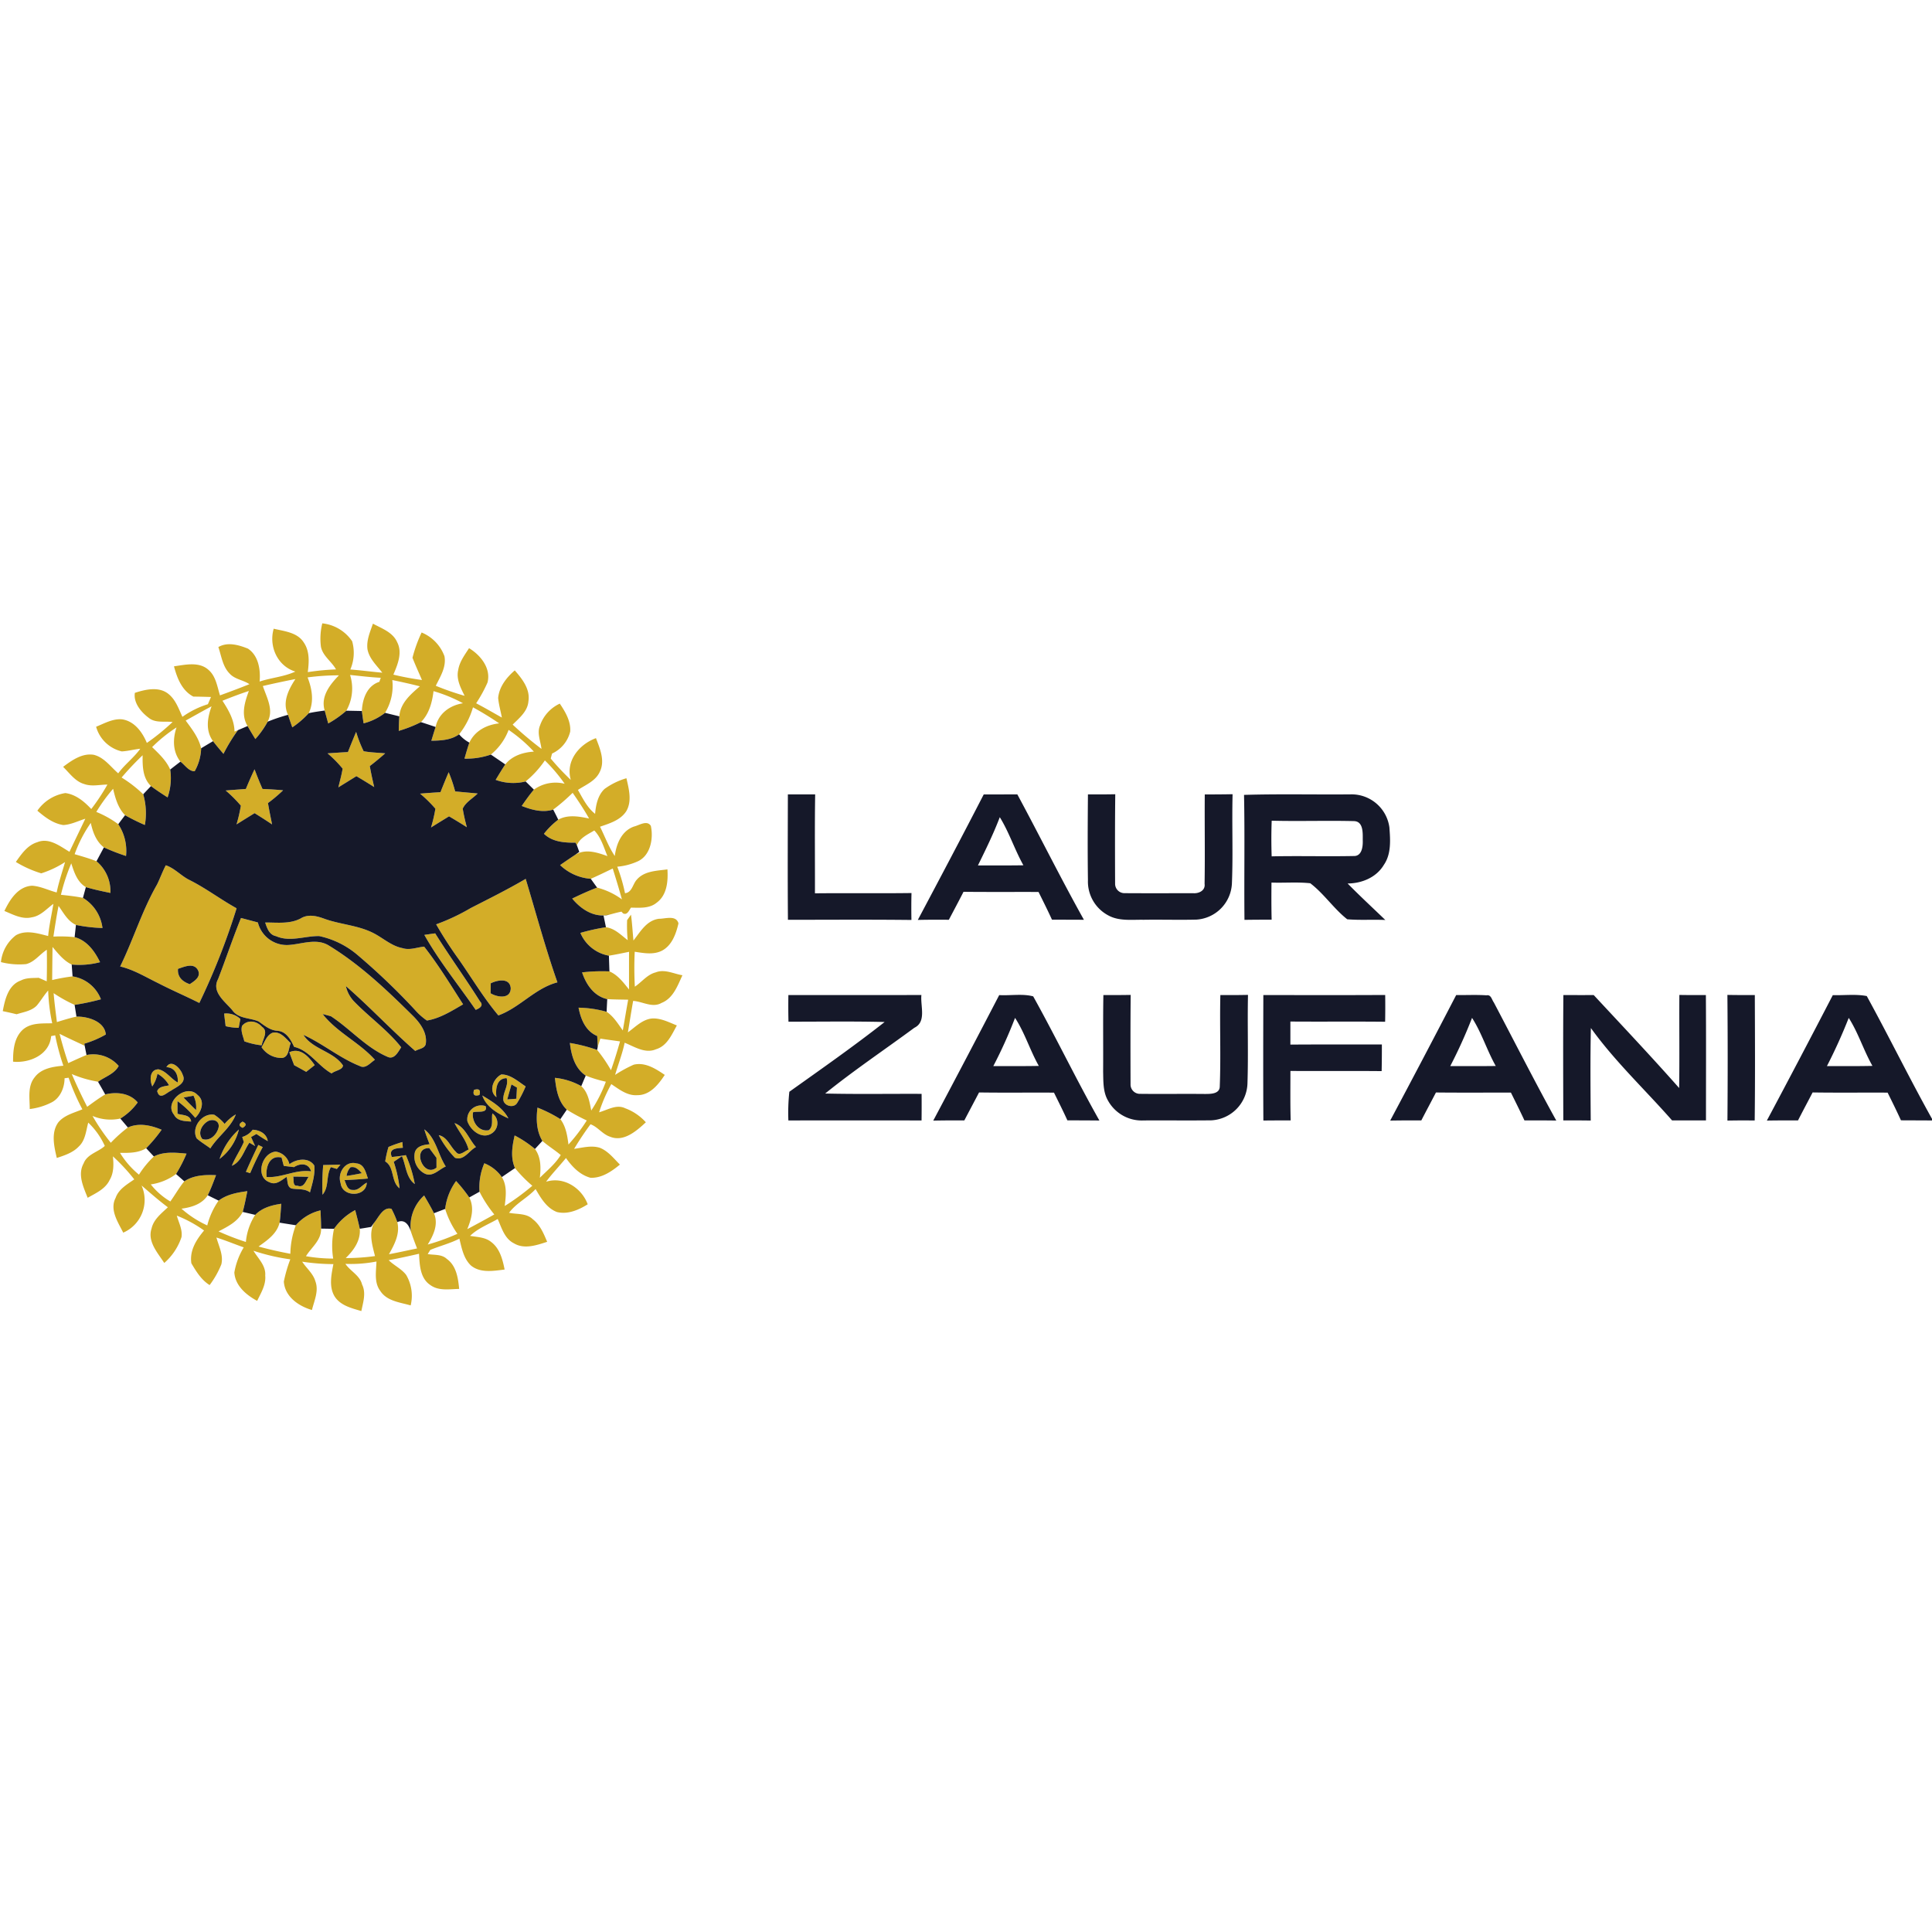 <svg version="1.1" id="Layer_1" xmlns="http://www.w3.org/2000/svg" xmlns:xlink="http://www.w3.org/1999/xlink" x="0px" y="0px" viewBox="0 0 512 512" style="enable-background:new 0 0 512 512;" xml:space="preserve">
    <defs><style>.cls-1{fill:#d3ad28;}.cls-2{fill:#151829;}</style></defs>
	<g>
	    <path class="cls-1" d="M85.413,165.194a10.948,10.948,0,0,1,7.912,4.745,11.23,11.23,0,0,1-.483,7.486c2.831.205,5.646.597,8.468.843-1.489-1.939-3.461-3.706-3.927-6.226-.303-2.365.704-4.59,1.448-6.766,2.332,1.276,5.253,2.258,6.415,4.893,1.464,2.806.131,5.948-.998,8.616a74.42,74.42,0,0,0,7.576,1.424c-.835-1.964-1.735-3.903-2.512-5.899a37.362,37.362,0,0,1,2.422-6.693,10.854,10.854,0,0,1,6.046,6.267c.556,2.864-1.096,5.408-2.291,7.855a72.144,72.144,0,0,0,7.642,2.659c-1.047-2.095-2.266-4.418-1.702-6.824.336-2.193,1.71-3.985,2.872-5.801,3.052,1.833,5.875,5.335,4.893,9.107a37.356,37.356,0,0,1-3.011,5.498c2.307,1.194,4.541,2.52,6.816,3.78-.319-1.734-.826-3.436-.982-5.196.27-2.954,2.225-5.433,4.402-7.298,1.98,2.266,4.14,4.983,3.616,8.207-.205,2.651-2.43,4.418-4.173,6.161a93.872,93.872,0,0,0,7.634,6.431c-.229-2.046-1.244-4.173-.385-6.202a9.979,9.979,0,0,1,5.236-5.793c1.473,2.168,2.962,4.68,2.765,7.396a8.641,8.641,0,0,1-4.811,5.834c-.09.327-.262.99-.352,1.325a66.876,66.876,0,0,0,5.318,5.662c-1.44-4.999,2.201-9.417,6.668-11.07,1.08,2.814,2.479,6.063.982,8.992-1.121,2.381-3.698,3.371-5.76,4.737,1.293,2.242,2.463,4.705,4.549,6.333.213-2.348.704-4.885,2.487-6.586a18.605,18.605,0,0,1,5.817-2.847c.646,2.806,1.522,6.063-.033,8.722-1.546,2.405-4.426,3.24-6.963,4.124,1.293,2.594,2.283,5.351,3.911,7.765.409-3.199,1.8-6.66,5.097-7.814,1.342-.311,3.453-1.792,4.459-.172.745,3.387-.123,8.067-3.706,9.499a16.524,16.524,0,0,1-5.196,1.317,43.765,43.765,0,0,1,2.054,7.028c1.898-.213,2.021-2.397,3.117-3.584,1.996-2.34,5.327-2.348,8.125-2.733.204,3.109-.106,6.832-2.856,8.828-1.898,1.587-4.492,1.334-6.799,1.309-.507.687-.974,2.095-2.111,1.514l-.409-.45c-1.113.213-2.201.532-3.281.818-3.919.875-7.405-1.399-9.786-4.287,2.16-1.047,4.353-2.054,6.595-2.905A19.173,19.173,0,0,1,164.81,238.34c-.745-2.741-1.579-5.457-2.43-8.174-1.931.925-3.854,1.874-5.817,2.725a13.139,13.139,0,0,1-8.133-3.633c1.325-.924,2.667-1.841,4.017-2.733,2.692-1.661,5.801-.63,8.525.352-.974-2.34-1.677-4.942-3.477-6.791-1.718,1.039-3.813,1.947-4.615,3.927-.09-.172-.278-.524-.376-.696-2.937.025-6.12-.188-8.354-2.356a20.494,20.494,0,0,1,3.788-3.739c2.545-1.407,5.474-.867,8.174-.311-1.325-2.348-2.815-4.598-4.353-6.807a50.27,50.27,0,0,1-5.155,4.451c-2.823.859-5.703.082-8.346-.974,1.031-1.473,2.062-2.954,3.232-4.32a9.824,9.824,0,0,1,8.149-1.555,43.06,43.06,0,0,0-5.245-6.186,26.204,26.204,0,0,1-5.097,5.572,13.503,13.503,0,0,1-7.945-.425c.835-1.375,1.653-2.757,2.553-4.091,1.841-2.316,4.729-3.207,7.577-3.387a38.763,38.763,0,0,0-6.693-5.76,15.423,15.423,0,0,1-4.705,6.537,19.713,19.713,0,0,1-6.996,1.08c.409-1.424.81-2.847,1.301-4.246,1.456-3.134,4.582-4.745,7.904-5.097a81.279,81.279,0,0,0-6.947-4.255,20.584,20.584,0,0,1-3.682,7.151c-2.152,1.538-4.811,1.669-7.356,1.702.368-1.219.736-2.438,1.137-3.649.736-3.567,3.796-5.744,7.249-6.284a38.593,38.593,0,0,0-7.806-3.207c-.36,2.97-1.162,6.014-3.33,8.206a35.399,35.399,0,0,1-5.891,2.324c.033-1.293.057-2.577.155-3.854.286-3.535,2.97-5.809,5.449-7.953-2.422-.622-4.86-1.162-7.306-1.661a13.612,13.612,0,0,1-1.923,8.681,15.458,15.458,0,0,1-5.686,2.79c-.172-1.088-.327-2.176-.458-3.273.147-3.15,1.317-6.668,4.639-7.732.09-.27.278-.802.368-1.072-2.724-.131-5.425-.474-8.133-.745a11.918,11.918,0,0,1-.99,9.466,27.772,27.772,0,0,1-4.803,3.387c-.319-1.137-.638-2.283-.933-3.428-1.121-3.715,1.366-6.84,3.772-9.327a62.639,62.639,0,0,0-8.305.548c1.186,3.019,1.767,6.431.311,9.475a24.915,24.915,0,0,1-4.369,3.764c-.393-1.105-.769-2.209-1.129-3.322-1.579-3.322.123-6.676,1.955-9.475-2.888.556-5.76,1.178-8.624,1.841.998,3.019,2.946,6.292,1.268,9.45a23.849,23.849,0,0,1-3.265,4.606c-.704-1.145-1.399-2.283-2.054-3.453-1.792-2.97-.761-6.3.344-9.286-2.365.769-4.688,1.661-6.996,2.585,1.604,2.479,3.166,5.13,3.191,8.182l.908-.393a46.385,46.385,0,0,0-3.837,6.284c-.941-1.113-1.89-2.209-2.765-3.363-2.046-2.823-1.489-6.169-.385-9.229-2.307,1.211-4.574,2.512-6.856,3.772,1.661,2.266,3.453,4.541,4.091,7.339a13.139,13.139,0,0,1-1.718,6.096c-1.571.033-2.594-1.685-3.772-2.553-2.062-2.643-2.054-5.989-1.031-9.066a39.345,39.345,0,0,0-6.464,5.22c1.825,1.784,3.747,3.551,4.786,5.94a15.559,15.559,0,0,1-.695,7.388c-1.489-.965-2.986-1.923-4.402-3.003-2.217-2.16-2.242-5.285-2.209-8.166a79.014,79.014,0,0,0-5.572,5.899,33.806,33.806,0,0,1,5.727,4.435,18.126,18.126,0,0,1,.434,8.141,53.773,53.773,0,0,1-5.245-2.594c-1.857-1.898-2.577-4.484-3.166-6.995a44.845,44.845,0,0,0-4.451,6.128,26.797,26.797,0,0,1,5.809,3.248A12.788,12.788,0,0,1,33.4,226.845a56.048,56.048,0,0,1-5.866-2.275c-2.054-1.579-2.937-4.05-3.477-6.488a35.379,35.379,0,0,0-4.279,8.288c1.947.565,3.895,1.129,5.793,1.865a10.366,10.366,0,0,1,3.69,8.403c-2.185-.442-4.369-.916-6.505-1.538-2.283-1.358-3.101-3.927-3.87-6.3a53.065,53.065,0,0,0-2.741,8.329c1.956.213,3.911.417,5.834.818a10.865,10.865,0,0,1,5.179,7.986,40.495,40.495,0,0,1-7.028-.818c-2.185-1.006-3.281-3.191-4.615-5.04-.532,2.7-.949,5.416-1.358,8.133a37.917,37.917,0,0,1,5.621.139c3.281.892,5.327,3.739,6.742,6.644A21.797,21.797,0,0,1,19,255.612c-2.127-1.015-3.592-2.905-5.081-4.655-.041,2.921-.066,5.842-.098,8.763a50.967,50.967,0,0,1,5.408-.966,9.639,9.639,0,0,1,7.519,6.063,61.524,61.524,0,0,1-6.979,1.481,37.3,37.3,0,0,1-5.556-3.101c.205,2.561.556,5.106.867,7.658,1.718-.515,3.428-1.072,5.179-1.44,3.011-.074,7.478,1.26,7.781,4.737a26.285,26.285,0,0,1-5.686,2.43l.09.565c-2.217-1.064-4.467-2.062-6.66-3.183.687,2.61,1.424,5.212,2.307,7.773,1.604-.736,3.207-1.481,4.835-2.152a8.913,8.913,0,0,1,8.525,2.896c-1.096,2.119-3.641,2.864-5.474,4.205-.082-.016-.237-.057-.319-.082a29.773,29.773,0,0,1-6.636-1.972q1.89,4.406,4.083,8.681c1.563-1.137,3.117-2.299,4.778-3.281,2.97-.736,6.537-.368,8.607,2.127a15.917,15.917,0,0,1-4.598,4.271,12.264,12.264,0,0,1-7.372-.696,53.65,53.65,0,0,0,4.844,7.11,37.923,37.923,0,0,1,4.525-4.05c2.921-1.309,6.12-.589,8.943.597a39.774,39.774,0,0,1-4.099,4.901c-2.095,1.285-4.566,1.252-6.93,1.227a22.758,22.758,0,0,0,5.024,5.776,25.165,25.165,0,0,1,3.952-4.819c2.684-1.375,5.76-1.023,8.656-.761a39.328,39.328,0,0,1-2.782,5.416,14.743,14.743,0,0,1-6.693,2.749,18.78,18.78,0,0,0,5.179,4.525c1.268-1.759,2.316-3.674,3.706-5.343,2.487-1.661,5.515-1.751,8.403-1.636-.679,1.792-1.342,3.6-2.193,5.327-1.538,2.381-4.304,3.207-6.963,3.559a27.297,27.297,0,0,0,6.832,4.435,20.156,20.156,0,0,1,3.011-6.57c2.201-1.661,4.942-2.152,7.609-2.512-.376,1.841-.728,3.69-1.227,5.506-1.317,2.602-3.952,3.87-6.398,5.163a69.281,69.281,0,0,0,7.241,2.798,15.913,15.913,0,0,1,2.471-7.184c1.841-1.882,4.377-2.577,6.897-2.937-.115,1.669-.204,3.346-.434,5.007-.72,2.97-3.265,4.655-5.572,6.325,2.782.761,5.588,1.391,8.427,1.923A22.313,22.313,0,0,1,78.401,324.7a12.457,12.457,0,0,1,6.537-3.944c.066,1.612.147,3.224.155,4.835.074,3.109-2.545,4.942-4.009,7.315a42.625,42.625,0,0,0,7.216.63,21.133,21.133,0,0,1,.221-7.887,16.052,16.052,0,0,1,5.605-4.966c.425,1.645.859,3.289,1.219,4.95.262,3.134-1.604,5.703-3.731,7.773a57.245,57.245,0,0,0,7.765-.532c-.712-2.864-1.685-5.924-.294-8.755,1.227-1.424,2.422-4.418,4.664-3.764a24.8,24.8,0,0,1,1.538,3.51c.769,3.109-.745,5.899-2.209,8.517,2.495-.458,4.966-1.023,7.446-1.53-.573-1.497-1.145-3.003-1.653-4.525a11.01,11.01,0,0,1,3.526-9.515c.892,1.546,1.816,3.093,2.602,4.705,1.26,2.929-.123,5.809-1.645,8.296a55.996,55.996,0,0,0,7.863-2.839,23.581,23.581,0,0,1-3.248-6.595,15.784,15.784,0,0,1,2.896-7.405,39.791,39.791,0,0,1,3.494,4.361c1.424,2.749.565,5.711-.524,8.403q3.608-1.902,7.159-3.895a33.061,33.061,0,0,1-3.919-6.022,16.154,16.154,0,0,1,1.276-7.544,10.298,10.298,0,0,1,4.639,3.657c1.448,2.34,1.072,5.081.769,7.667a62.334,62.334,0,0,0,7.315-5.359,35.557,35.557,0,0,1-4.598-4.688c-1.227-2.774-.745-5.809-.09-8.648a29.624,29.624,0,0,1,5.384,3.584c1.636,2.234,1.587,5.007,1.293,7.634,1.931-1.923,4.107-3.674,5.539-6.03-1.571-1.317-3.33-2.389-4.868-3.739-1.595-2.675-1.677-5.825-1.293-8.828a35.654,35.654,0,0,1,6.063,3.052c1.464,1.947,1.849,4.377,2.144,6.734a46.421,46.421,0,0,0,4.852-6.374,51.548,51.548,0,0,1-5.294-2.864c-2.307-2.185-2.815-5.425-3.15-8.436a17.993,17.993,0,0,1,6.987,2.193c1.808,1.669,2.193,4.165,2.643,6.464a36.584,36.584,0,0,0,3.87-7.634,33.608,33.608,0,0,1-5.326-1.62c-2.905-1.939-3.821-5.375-4.205-8.648a42.34,42.34,0,0,1,7.225,1.849,38.414,38.414,0,0,1,3.666,5.375c.892-2.52,1.669-5.065,2.397-7.634-1.735-.245-3.477-.475-5.212-.745-.237.736-.475,1.473-.704,2.217-.033-.974-.074-1.939-.131-2.905-3.076-1.284-4.353-4.443-4.942-7.511a29.297,29.297,0,0,1,7.437,1.096c1.857,1.236,3.011,3.175,4.287,4.942.491-2.716.925-5.433,1.424-8.149-1.849-.041-3.698-.041-5.547-.155-3.518-.785-5.588-3.87-6.668-7.085a46.638,46.638,0,0,1,7.249-.262c2.242.957,3.707,2.954,5.187,4.795.016-3.33-.008-6.66.016-9.982-1.776.36-3.551.745-5.343,1.023a10.135,10.135,0,0,1-7.56-6.038,53.242,53.242,0,0,1,6.775-1.497c2.34.303,3.985,2.07,5.768,3.428a38.276,38.276,0,0,1-.155-5.302c.254-.368.769-1.096,1.023-1.456.311,2.275.434,4.566.655,6.848,1.841-2.332,3.477-5.335,6.75-5.76,1.702.008,4.557-1.047,5.179,1.219-.654,2.798-1.751,5.948-4.516,7.306-2.258,1.056-4.729.565-7.077.213a91.84,91.84,0,0,0,.033,9.254c1.857-1.235,3.281-3.224,5.531-3.788,2.348-.941,4.746.376,7.077.761-1.276,2.765-2.446,6.104-5.523,7.331-2.446,1.407-5.016-.376-7.535-.532-.499,2.774-.925,5.564-1.391,8.337,1.98-1.424,3.854-3.445,6.423-3.682,2.324-.123,4.451,1.014,6.554,1.849-1.375,2.455-2.586,5.441-5.547,6.316-2.856,1.227-5.695-.695-8.288-1.734-.605,2.905-1.702,5.678-2.528,8.517a33.9,33.9,0,0,1,4.926-2.7c3.035-.728,5.834,1.08,8.231,2.708-1.669,2.528-3.927,5.4-7.257,5.367-2.659.213-4.835-1.546-6.914-2.929a40.806,40.806,0,0,0-3.232,7.47c2.225-.606,4.582-2.193,6.905-1.072a13.753,13.753,0,0,1,5.482,3.723c-2.487,2.307-5.891,5.31-9.499,3.813-1.988-.646-3.256-2.61-5.163-3.289-1.554,2.095-3.003,4.279-4.345,6.513,2.25-.303,4.598-.99,6.848-.27,2.185.884,3.666,2.823,5.285,4.443-2.209,1.816-4.786,3.6-7.781,3.494-2.823-.753-4.885-2.937-6.513-5.236-1.726,2.127-3.641,4.091-5.269,6.284,4.647-1.465,9.425,1.628,11.029,5.981-2.389,1.497-5.294,2.757-8.157,2.045-2.725-1.039-4.263-3.698-5.654-6.087-2.127,2.34-5.146,3.723-7.028,6.292,2.103.442,4.615.074,6.284,1.71,1.947,1.473,2.888,3.805,3.813,5.981-2.782.9-6.079,2.054-8.812.393-2.479-1.227-3.256-4.107-4.295-6.439-2.463,1.432-5.253,2.454-7.323,4.476,1.906.319,4.026.335,5.596,1.62,2.291,1.71,3.027,4.639,3.559,7.298-2.946.36-6.406.99-8.902-1.047-1.972-1.841-2.471-4.631-3.085-7.135-2.463,1.26-5.171,1.931-7.707,2.978l-.687,1.105c1.685.295,3.69-.008,5.048,1.276,2.536,1.8,3.011,5.089,3.289,7.961-2.577.041-5.392.606-7.634-1.023-2.733-1.8-2.847-5.351-3.003-8.296-2.675.614-5.351,1.211-8.043,1.702,1.44,1.424,3.387,2.275,4.631,3.903a10.885,10.885,0,0,1,1.194,8.084c-2.814-.818-6.284-1.121-8.035-3.821-1.71-2.25-1.105-5.212-1.031-7.814a35.574,35.574,0,0,1-8.231.622c1.317,1.956,3.829,3.044,4.418,5.465,1.121,2.266.27,4.721-.188,7.045-2.577-.761-5.531-1.448-7.085-3.878-1.563-2.594-.859-5.768-.327-8.566a57.125,57.125,0,0,1-8.272-.646c1.137,1.751,2.921,3.15,3.502,5.212.949,2.536-.311,5.138-.916,7.601-3.535-1.039-7.184-3.535-7.446-7.544a37.649,37.649,0,0,1,1.71-5.891,53.331,53.331,0,0,1-9.761-2.275c1.227,2.054,3.338,3.96,3.117,6.578.237,2.446-1.129,4.59-2.135,6.709-2.88-1.555-5.834-4.017-6.046-7.535a19.186,19.186,0,0,1,2.487-6.644c-2.422-.851-4.786-1.841-7.233-2.61.622,2.316,1.89,4.631,1.301,7.102a23.841,23.841,0,0,1-3.109,5.498c-2.201-1.375-3.551-3.6-4.835-5.768-.515-3.396,1.301-6.226,3.363-8.697a33.448,33.448,0,0,0-7.225-3.936c.515,1.849,1.538,3.682,1.252,5.67a15.653,15.653,0,0,1-4.574,6.873c-1.734-2.684-4.524-5.695-3.363-9.139.548-2.438,2.61-3.993,4.32-5.621-2.422-1.808-4.688-3.804-6.979-5.776a9.44,9.44,0,0,1-4.852,12.502c-1.383-2.782-3.666-6.079-2.013-9.221.802-2.324,3.044-3.567,4.934-4.901a51.176,51.176,0,0,0-5.654-6.096c.213,2.119.262,4.394-.884,6.292-1.137,2.373-3.657,3.461-5.809,4.688-1.121-2.847-2.733-6.145-1.064-9.123.924-2.471,3.968-3.052,5.605-4.623a19.598,19.598,0,0,0-4.386-6.177c-.597,2.152-.745,4.688-2.487,6.308-1.546,1.653-3.764,2.373-5.85,3.06-.712-3.044-1.587-6.734.425-9.466,1.604-1.906,4.157-2.495,6.357-3.428a57.97,57.97,0,0,1-3.649-8.37c-.27.033-.802.106-1.072.139-.008,2.495-1.154,5.277-3.502,6.431a17.156,17.156,0,0,1-5.727,1.726c.008-2.815-.63-6.03,1.301-8.403,1.751-2.373,4.877-2.831,7.609-3.076a62.646,62.646,0,0,1-2.168-8.059l-1.072.213c-.409,4.934-5.686,7.208-10.088,6.775-.016-2.995.254-6.415,2.651-8.542,2.16-1.825,5.089-1.555,7.724-1.636a48.43,48.43,0,0,1-1.072-8.681c-1.113,1.252-1.947,2.716-3.027,3.993-1.399,1.44-3.502,1.71-5.335,2.299-1.219-.295-2.446-.573-3.674-.826.581-3.093,1.465-6.947,4.803-8.125,1.456-.761,3.134-.622,4.721-.712.704.311,1.415.622,2.127.933q.098-4.185.025-8.362c-1.882,1.203-3.248,3.248-5.506,3.804a19.629,19.629,0,0,1-6.652-.532,10.242,10.242,0,0,1,3.976-7.118c2.659-1.497,5.793-.483,8.534.205.286-2.872.933-5.686,1.391-8.526-1.816,1.317-3.387,3.216-5.719,3.567-2.536.63-4.991-.745-7.266-1.677,1.44-3.011,3.608-6.488,7.331-6.693,2.275.139,4.337,1.219,6.521,1.784.556-2.733,1.456-5.375,2.225-8.051a26.212,26.212,0,0,1-6.308,2.986,29.101,29.101,0,0,1-6.734-3.019c1.497-2.111,3.076-4.451,5.695-5.237,3.093-1.268,5.997,1.047,8.517,2.545,1.383-2.929,2.806-5.842,4.197-8.763-1.915.597-3.788,1.563-5.826,1.677-2.684-.401-4.876-2.086-6.881-3.805a11.13,11.13,0,0,1,7.413-4.672c2.765.352,5.032,2.258,6.873,4.23a54.748,54.748,0,0,0,4.279-6.48c-2.037.008-4.14.573-6.112-.131-2.422-.679-3.911-2.896-5.629-4.566,2.324-1.743,5.065-3.698,8.133-3.191,2.749.687,4.435,3.15,6.472,4.909,1.726-2.373,4.148-4.124,5.842-6.513-1.636.164-3.24.614-4.893.704a9.253,9.253,0,0,1-6.807-6.537c2.168-.875,4.377-2.16,6.799-1.972,3.297.425,5.465,3.387,6.644,6.259a57.72,57.72,0,0,0,6.824-5.547c-2.135-.262-4.598.36-6.39-1.154-1.988-1.489-4.026-3.96-3.608-6.57,2.839-.933,6.497-1.759,8.992.368,1.849,1.53,2.635,3.886,3.608,5.989a23.765,23.765,0,0,1,6.75-3.346c.204-.474.622-1.44.826-1.915-1.555-.041-3.117-.098-4.672-.098-3.035-1.595-4.312-4.901-5.138-8.027,2.978-.417,6.66-1.309,9.139.933,1.972,1.694,2.315,4.418,3.052,6.766,2.61-.957,5.22-1.923,7.797-2.97-1.669-1.129-3.903-1.276-5.277-2.847-1.833-1.865-2.135-4.623-2.954-6.987,2.463-1.424,5.392-.565,7.846.417,2.806,1.865,3.363,5.605,3.093,8.722,3.117-1.031,6.464-1.26,9.466-2.643-4.762-1.456-7.086-6.717-5.736-11.357,2.798.671,6.276.957,7.969,3.649,1.595,2.316,1.399,5.204,1.064,7.855a63.725,63.725,0,0,1,7.478-.72c-1.162-2.119-3.486-3.51-3.993-5.997a16.737,16.737,0,0,1,.36-6.21m8.959,28.759a32.985,32.985,0,0,0,1.996,5.13c1.882.352,3.805.385,5.711.565-1.325,1.17-2.684,2.299-4.083,3.371.327,1.865.736,3.715,1.17,5.564-1.555-.99-3.134-1.956-4.721-2.888-1.587.99-3.183,1.972-4.778,2.962.393-1.653.859-3.289,1.129-4.958a31.643,31.643,0,0,0-3.993-4.05q2.7-.196,5.4-.344c.704-1.792,1.432-3.575,2.168-5.351M65.154,209.082q1.08-2.639,2.299-5.212c.654,1.751,1.358,3.494,2.111,5.212,1.825.074,3.641.18,5.457.36a40.374,40.374,0,0,1-4.009,3.379c.319,1.89.712,3.772,1.088,5.654-1.53-1.023-3.068-2.013-4.631-2.978-1.595.99-3.199,1.972-4.786,2.978a40.023,40.023,0,0,0,1.145-4.966,35.23,35.23,0,0,0-4.026-4.017c1.784-.147,3.567-.278,5.351-.409m53.747-4.443a38.763,38.763,0,0,1,1.718,5.089c1.988.204,3.976.368,5.965.556-1.309,1.325-3.175,2.283-3.96,4.026a48.277,48.277,0,0,0,1.096,4.909c-1.554-.99-3.134-1.947-4.721-2.88-1.595.982-3.199,1.955-4.778,2.954a38.465,38.465,0,0,0,1.162-4.975,34.653,34.653,0,0,0-4.058-3.993c1.8-.147,3.608-.278,5.408-.393q1.055-2.651,2.168-5.294M43.939,229.307c2.397.794,4.132,2.896,6.415,3.968,4.295,2.176,8.141,5.106,12.347,7.429a182.375,182.375,0,0,1-9.876,25.094c-3.592-1.808-7.298-3.387-10.874-5.237-3.305-1.604-6.488-3.584-10.105-4.435,3.502-7.151,5.809-14.834,9.786-21.747.818-1.669,1.44-3.428,2.307-5.073m3.232,27.45c-.18,2.184,1.211,3.395,3.117,4.058,1.227-.826,3.06-1.923,2.176-3.706-1.105-2.078-3.625-.908-5.294-.352m77.597-16.127c4.893-2.495,9.81-4.942,14.547-7.724,2.757,9.156,5.236,18.393,8.411,27.426-5.94,1.546-9.941,6.685-15.652,8.763-3.903-4.639-7.012-9.867-10.473-14.834a104.234,104.234,0,0,1-6.014-9.303,54.982,54.982,0,0,0,9.18-4.328m5.286,19.956c-.008.875-.016,1.759-.033,2.643,1.767,1.08,5.294,1.628,5.327-1.35-.229-2.831-3.535-2.168-5.294-1.293m-59.777-16.11c3.166-.033,6.537.466,9.442-1.096,1.874-1.154,4.075-.687,6.014.016,4.205,1.571,8.836,1.751,12.911,3.723,2.725,1.301,4.999,3.575,8.043,4.148,1.906.614,3.813-.221,5.719-.401,3.788,4.836,7.004,10.129,10.326,15.292-3.027,1.751-6.112,3.723-9.597,4.296a16.872,16.872,0,0,1-3.175-2.831,175.273,175.273,0,0,0-15.063-14.416,23.081,23.081,0,0,0-10.276-5.13c-3.829-.082-7.756,1.661-11.488.008-1.784-.352-2.356-2.111-2.856-3.608m-12.494,15.022c2.078-5.384,3.911-10.866,6.079-16.225,1.489.393,2.986.785,4.476,1.186a7.894,7.894,0,0,0,8.051,5.973c3.502-.188,7.29-1.857,10.604.049,8.321,5.04,15.423,11.79,22.312,18.598,2.021,1.988,4.001,4.631,3.518,7.642-.352,1.211-1.865,1.211-2.774,1.8-6.316-5.523-12.06-11.692-18.385-17.19a8.588,8.588,0,0,0,1.972,3.854c4.075,4.271,9.008,7.699,12.69,12.355-.81,1.219-1.857,3.428-3.698,2.495-5.686-2.463-9.818-7.388-14.94-10.726-.548-.147-1.636-.434-2.185-.581,3.805,4.876,9.745,7.519,13.86,12.134-1.203.736-2.446,2.512-4.042,1.636-5.302-2.111-9.728-5.891-14.908-8.247,2.438,3.854,7.92,4.336,10.481,8.092-.049,1.219-2.168,1.358-3.003,2.135-3.592-1.972-5.842-6.096-9.949-7.053-.859-1.874-2.037-4.034-4.336-4.255-2.013-.082-3.51-1.383-5.065-2.479-2.324-1.006-5.4-.671-6.996-3.003-1.931-2.291-5.539-4.803-3.764-8.19m54.672-11.741c.949-.139,1.906-.278,2.872-.409,3.805,6.087,8.026,11.921,11.856,18,1.113,1.17-.123,1.882-1.121,2.275-4.557-6.603-9.671-12.87-13.607-19.866m-53.06,20.856a5.381,5.381,0,0,1,4.304,1.424c-.115.589-.336,1.759-.442,2.348a14.54,14.54,0,0,1-3.461-.442c-.139-1.113-.278-2.225-.401-3.33m4.754,3.248c1.448-1.743,3.903-1.334,5.277.254,1.808,1.219.164,3.297-.074,4.909a19.824,19.824,0,0,1-4.606-1.064c-.303-1.35-1.031-2.7-.597-4.099m5.163,5.646c.835-1.342,1.325-3.166,2.921-3.821,2.144-.425,3.461,1.506,4.819,2.774-.63,1.325-.417,3.616-2.275,3.911a6.321,6.321,0,0,1-5.465-2.864m7.356,1.358c2.978-1.358,5.187,1.219,6.734,3.404-.753.597-1.505,1.186-2.258,1.784-1.064-.597-2.119-1.186-3.191-1.767-.434-1.137-.867-2.283-1.285-3.42m-32.564,3.944c1.276-2.283,3.805.401,4.304,2.013,1.129,2.234-1.685,3.232-3.085,4.222-1.276.589-3.003,2.618-3.666.115.483-1.276,2.054-1.252,3.142-1.538a8.009,8.009,0,0,0-3.076-3.06,8.867,8.867,0,0,1-1.366,3.355c-.728-1.62-.745-4.484,1.645-4.533,2.07.458,3.281,2.504,5.097,3.494.188-2.013-.736-3.976-2.995-4.066m87.457,7.961c-2.201-1.677-.794-4.975,1.293-6.022,2.463-.016,4.476,1.882,6.447,3.166a31.806,31.806,0,0,1-2.258,4.394c-.924,1.538-3.723.72-3.666-1.056-.025-1.898,1.465-3.6.884-5.531-2.716.074-2.962,2.937-2.7,5.048m3.985-3.387c-.368,1.325-.753,2.643-1.113,3.976.605-.041,1.808-.131,2.405-.18.057-.99.115-1.972.164-2.962-.36-.204-1.088-.63-1.456-.835m-9.925,1.448q2.025-.614,1.424,1.358-2.013.589-1.424-1.358m-79.496,6.595c-2.823-3.355,3.289-8.427,6.226-5.245,2.086,1.628,1.006,4.525-.622,6.063a26.976,26.976,0,0,0-4.688-4.426c-.016,1.113-.016,2.225,0,3.346,1.35.434,3.355.188,3.616,2.062-1.636-.115-3.682-.09-4.533-1.8m2.52-4.566c1.08,1.129,2.16,2.25,3.305,3.322a6.849,6.849,0,0,0-.671-3.804c-.884.155-1.759.319-2.635.483m79.168-.54c2.602,1.595,5.457,3.265,6.914,6.071-2.79-1.26-5.891-3.003-6.914-6.071m-3.96,6.791a3.694,3.694,0,0,1,4.835-3.976c.679,2.054-2.225,1.235-3.338,1.645-.425,2.43,1.555,5.277,4.197,4.729,1.317-1.08.614-2.995.949-4.443a3.197,3.197,0,0,1-.098,5.236c-2.594,1.792-5.695-.663-6.545-3.191m-71.731,4.582c-1.546-2.913,1.489-6.848,4.664-6.267a12.244,12.244,0,0,1,2.741,2.422,11.236,11.236,0,0,1,2.97-2.52c-1.358,3.584-4.754,5.809-6.75,9.008-1.194-.9-2.504-1.653-3.624-2.643m2.986-4.574c-1.579.908-2.798,3.044-1.506,4.713,2.046.777,3.96-1.252,4.336-3.117.27-1.734-1.53-2.266-2.831-1.595m9.164.123q1.62.724.025,1.653c-1.072-.483-1.08-1.039-.025-1.653m56.185.393c2.831,1.015,3.78,4.246,5.678,6.341-1.849.949-3.216,3.747-5.588,2.839a25.815,25.815,0,0,1-4.279-5.981c2.291.483,2.995,2.978,4.549,4.418.916,1.342,2.34-.262,3.363-.589-.687-2.618-2.528-4.655-3.723-7.028m-62.273,9.499a18.264,18.264,0,0,1,5.114-7.797,13.833,13.833,0,0,1-5.114,7.797m8.779-7.748c1.857.106,3.682,1.006,4.009,3.027-1.039-.581-2.037-1.227-3.011-1.898-.36.204-1.072.614-1.424.818.352.794.712,1.587,1.072,2.381-.376-.221-1.137-.663-1.514-.884-1.465,2.078-2.119,5.056-4.655,6.112.884-2.193,2.25-4.14,3.175-6.3-.106-.335-.319-.998-.425-1.334a5.273,5.273,0,0,0,2.774-1.923m45.483-.09c3.101,2.332,3.625,6.676,5.686,9.835-1.808.761-3.608,3.019-5.727,1.8a5.043,5.043,0,0,1-2.438-5.654c.589-1.628,2.389-1.89,3.878-2.046-.507-1.301-1.006-2.602-1.399-3.936m3.232,10.137c-.008-.646-.008-1.947-.008-2.594-.638-.859-1.276-1.71-1.906-2.569-4.762-.164-1.595,7.977,1.915,5.163m-12.723-5.474a32.249,32.249,0,0,1,3.682-1.309c.025.376.09,1.145.123,1.522-1.514.139-3.919.131-2.913,2.438q1.853-.172,3.707-.491a34.967,34.967,0,0,1,2.373,7.666c-2.332-1.669-2.324-4.942-3.412-7.38-.728.499-1.456.998-2.176,1.489a33.865,33.865,0,0,1,1.554,7.02c-2.348-1.767-1.276-5.596-3.805-7.118a27.724,27.724,0,0,1,.867-3.837m-34.503-.54c.286.139.875.425,1.17.565q-1.816,3.387-3.322,6.914c-.278-.09-.843-.262-1.129-.352,1.039-2.405,2.152-4.77,3.281-7.127m3.011,9.9c-3.911-1.366-2.152-7.797,1.604-8.133a4.384,4.384,0,0,1,3.633,3.338c1.898-1.432,5.171-1.89,6.603.376.229,2.414-.548,4.778-1.154,7.086-1.432-1.08-3.273-.704-4.917-1.031-1.227-.507-.949-2.054-1.285-3.052-1.325.81-2.79,2.275-4.484,1.415M70.669,311.92c4.009.27,7.699-2.07,11.774-1.497-.655-2.234-2.847-2.209-4.533-1.121-.908-.106-1.808-.213-2.708-.327-.147-.548-.442-1.653-.581-2.209-3.224-.761-4.271,2.61-3.952,5.155m8.165,2.299c1.726.679,2.193-1.26,2.937-2.34-1.35-.041-2.708-.066-4.066-.066.229.802-.237,2.61,1.129,2.405m11.43-.679c-.916-2.659,1.227-6.022,4.197-5.228,2.095.172,2.463,2.414,3.052,4.009-2.062.204-4.14.327-6.21.417.474,1.105.712,2.692,2.275,2.61,1.464.172,2.414-1.35,3.624-1.939-.131,3.952-6.545,3.895-6.938.131m2.635-4.197a3.958,3.958,0,0,0-1.047,2.299c1.35-.205,2.692-.45,4.034-.728-.794-.875-1.661-1.874-2.986-1.571m-7.249-.597c1.522-.033,3.044-.082,4.574-.106l-.949,1.145c-.393-.123-1.186-.36-1.587-.483-1.309,2.275-.442,5.302-2.217,7.306a64.654,64.654,0,0,1,.18-7.863Z"/><path class="cls-2" d="M86.984,191.728a27.772,27.772,0,0,0,4.803-3.387c1.366.025,2.741.057,4.115.082.131,1.096.286,2.184.458,3.273a15.458,15.458,0,0,0,5.686-2.79l3.78.933c-.098,1.276-.123,2.561-.155,3.854a35.399,35.399,0,0,0,5.891-2.324c1.293.417,2.586.851,3.886,1.285-.401,1.211-.769,2.43-1.137,3.649,2.545-.033,5.204-.164,7.356-1.702a9.274,9.274,0,0,0,2.725,2.201c-.491,1.399-.892,2.823-1.301,4.246a19.713,19.713,0,0,0,6.996-1.08c1.276.867,2.545,1.735,3.821,2.61-.9,1.334-1.718,2.716-2.553,4.091a13.503,13.503,0,0,0,7.945.425c.728.72,1.465,1.44,2.193,2.168-1.17,1.366-2.201,2.847-3.232,4.32,2.643,1.055,5.523,1.833,8.346.974.45.884.908,1.759,1.334,2.667a20.494,20.494,0,0,0-3.788,3.739c2.234,2.168,5.416,2.381,8.354,2.356.098.172.286.524.376.696.164.442.475,1.309.63,1.751-.262.188-.794.565-1.064.761-1.35.892-2.692,1.808-4.017,2.733a13.139,13.139,0,0,0,8.133,3.633c.417.589,1.252,1.751,1.669,2.332-2.242.851-4.435,1.857-6.595,2.905,2.381,2.888,5.866,5.163,9.786,4.287-.376.041-1.113.123-1.489.164.221,1.047.434,2.103.646,3.15a53.242,53.242,0,0,0-6.775,1.497,10.135,10.135,0,0,0,7.56,6.038c.049,1.391.09,2.774.139,4.165a46.638,46.638,0,0,0-7.249.262c1.08,3.216,3.15,6.3,6.668,7.085-.057,1.121-.115,2.242-.164,3.363a29.297,29.297,0,0,0-7.437-1.096c.589,3.068,1.865,6.226,4.942,7.511.057.966.098,1.931.131,2.905l-.147.785a42.34,42.34,0,0,0-7.225-1.849c.385,3.273,1.301,6.709,4.205,8.648-.401.925-.794,1.857-1.186,2.79a17.993,17.993,0,0,0-6.987-2.193c.335,3.011.843,6.251,3.15,8.436-.565.835-1.129,1.669-1.702,2.504a35.654,35.654,0,0,0-6.063-3.052c-.385,3.003-.303,6.153,1.293,8.828q-.982,1.068-1.964,2.135a29.624,29.624,0,0,0-5.384-3.584c-.655,2.839-1.137,5.875.09,8.648q-1.755,1.19-3.486,2.381a10.298,10.298,0,0,0-4.639-3.657,16.154,16.154,0,0,0-1.276,7.544c-.908.507-1.808,1.015-2.716,1.514a39.791,39.791,0,0,0-3.494-4.361,15.784,15.784,0,0,0-2.896,7.405c-.99.376-1.98.753-2.97,1.137-.785-1.612-1.71-3.158-2.602-4.705a11.01,11.01,0,0,0-3.526,9.515c-.507-1.661-1.571-3.33-3.584-2.463a24.8,24.8,0,0,0-1.538-3.51c-2.242-.654-3.436,2.34-4.664,3.764-.18.254-.548.769-.728,1.023-1.006.18-2.005.344-3.011.491-.36-1.661-.794-3.305-1.219-4.95a16.052,16.052,0,0,0-5.605,4.966c-1.145-.016-2.283-.041-3.428-.057-.008-1.612-.09-3.224-.155-4.835A12.457,12.457,0,0,0,78.401,324.7q-2.16-.331-4.304-.679c.229-1.661.319-3.338.434-5.007-2.52.36-5.056,1.056-6.897,2.937-1.105-.262-2.209-.524-3.314-.777.499-1.816.851-3.666,1.227-5.506-2.667.36-5.408.851-7.609,2.512-.966-.474-1.923-.949-2.88-1.424.851-1.726,1.514-3.535,2.193-5.327-2.888-.115-5.915-.025-8.403,1.636-.736-.646-1.465-1.293-2.193-1.931a39.328,39.328,0,0,0,2.782-5.416c-2.896-.262-5.973-.614-8.656.761-.687-.728-1.366-1.465-2.046-2.185a39.774,39.774,0,0,0,4.099-4.901c-2.823-1.186-6.022-1.906-8.943-.597-.663-.794-1.334-1.579-1.996-2.365a15.917,15.917,0,0,0,4.598-4.271c-2.07-2.495-5.637-2.864-8.607-2.127q-.933-1.694-1.906-3.346c1.833-1.342,4.377-2.086,5.474-4.205a8.913,8.913,0,0,0-8.525-2.896c-.123-.606-.36-1.825-.483-2.438l-.09-.565a26.285,26.285,0,0,0,5.686-2.43c-.303-3.477-4.77-4.811-7.781-4.737q-.246-1.571-.491-3.117a61.524,61.524,0,0,0,6.979-1.481,9.639,9.639,0,0,0-7.519-6.063c-.074-1.047-.155-2.095-.229-3.142a21.797,21.797,0,0,0,7.519-.622c-1.415-2.905-3.461-5.752-6.742-6.644.082-.81.262-2.422.352-3.232a40.495,40.495,0,0,0,7.028.818,10.865,10.865,0,0,0-5.179-7.986c.196-.712.581-2.135.777-2.847,2.135.622,4.32,1.096,6.505,1.538a10.366,10.366,0,0,0-3.69-8.403q.982-1.841,1.964-3.666A56.048,56.048,0,0,0,33.4,226.845a12.788,12.788,0,0,0-2.062-8.427c.597-.794,1.203-1.587,1.808-2.381a53.773,53.773,0,0,0,5.245,2.594,18.126,18.126,0,0,0-.434-8.141c.679-.728,1.366-1.448,2.054-2.168,1.415,1.08,2.913,2.037,4.402,3.003a15.559,15.559,0,0,0,.695-7.388c.9-.704,1.8-1.399,2.708-2.095,1.178.867,2.201,2.586,3.772,2.553a13.139,13.139,0,0,0,1.718-6.096c1.047-.63,2.103-1.26,3.15-1.882.875,1.154,1.825,2.25,2.765,3.363A46.385,46.385,0,0,1,63.06,193.495c.638-.27,1.915-.81,2.553-1.088.655,1.17,1.35,2.307,2.054,3.453a23.849,23.849,0,0,0,3.265-4.606,44.526,44.526,0,0,1,5.4-1.816c.36,1.113.736,2.217,1.129,3.322a24.915,24.915,0,0,0,4.369-3.764c1.391-.311,2.806-.499,4.222-.696.294,1.145.614,2.291.933,3.428m7.388,2.225c-.736,1.776-1.465,3.559-2.168,5.351q-2.7.147-5.4.344a31.643,31.643,0,0,1,3.993,4.05c-.27,1.669-.736,3.305-1.129,4.958,1.595-.99,3.191-1.972,4.778-2.962,1.587.933,3.166,1.898,4.721,2.888-.434-1.849-.843-3.698-1.17-5.564,1.399-1.072,2.757-2.201,4.083-3.371-1.906-.18-3.829-.213-5.711-.565a32.985,32.985,0,0,1-1.996-5.13M65.154,209.082c-1.784.131-3.567.262-5.351.409a35.23,35.23,0,0,1,4.026,4.017,40.023,40.023,0,0,1-1.145,4.966c1.587-1.006,3.191-1.988,4.786-2.978,1.563.966,3.101,1.956,4.631,2.978-.376-1.882-.769-3.764-1.088-5.654a40.374,40.374,0,0,0,4.009-3.379c-1.816-.18-3.633-.286-5.457-.36-.753-1.718-1.456-3.461-2.111-5.212q-1.215,2.577-2.299,5.212m53.747-4.443q-1.117,2.639-2.168,5.294c-1.8.115-3.608.245-5.408.393a34.653,34.653,0,0,1,4.058,3.993,38.465,38.465,0,0,1-1.162,4.975c1.579-.998,3.183-1.972,4.778-2.954,1.587.933,3.166,1.89,4.721,2.88a48.277,48.277,0,0,1-1.096-4.909c.785-1.743,2.651-2.7,3.96-4.026-1.988-.188-3.976-.352-5.965-.556a38.763,38.763,0,0,0-1.718-5.089M43.939,229.307c-.867,1.645-1.489,3.404-2.307,5.073-3.976,6.914-6.284,14.597-9.786,21.747,3.616.851,6.799,2.831,10.105,4.435,3.575,1.849,7.282,3.428,10.874,5.237A182.375,182.375,0,0,0,62.7,240.705c-4.205-2.324-8.051-5.253-12.347-7.429-2.283-1.072-4.017-3.175-6.415-3.968m80.829,11.324a54.982,54.982,0,0,1-9.18,4.328,104.234,104.234,0,0,0,6.014,9.303c3.461,4.966,6.57,10.195,10.473,14.834,5.711-2.078,9.712-7.216,15.652-8.763-3.175-9.033-5.654-18.27-8.411-27.426-4.737,2.782-9.655,5.228-14.547,7.724m-54.492,3.845c.499,1.497,1.072,3.256,2.856,3.608,3.731,1.653,7.658-.09,11.488-.008a23.081,23.081,0,0,1,10.276,5.13,175.273,175.273,0,0,1,15.063,14.416,16.872,16.872,0,0,0,3.175,2.831c3.486-.573,6.57-2.545,9.597-4.296-3.322-5.163-6.537-10.456-10.326-15.292-1.906.18-3.813,1.015-5.719.401-3.044-.573-5.318-2.847-8.043-4.148-4.074-1.972-8.706-2.152-12.911-3.723-1.939-.704-4.14-1.17-6.014-.016-2.905,1.563-6.276,1.064-9.442,1.096m-12.494,15.022c-1.776,3.387,1.833,5.899,3.764,8.19,1.595,2.332,4.672,1.996,6.996,3.003,1.554,1.096,3.052,2.397,5.065,2.479,2.299.221,3.477,2.381,4.336,4.255,4.107.957,6.357,5.081,9.949,7.053.835-.777,2.954-.916,3.003-2.135-2.561-3.756-8.043-4.238-10.481-8.092,5.179,2.356,9.606,6.136,14.908,8.247,1.595.875,2.839-.9,4.042-1.636-4.115-4.615-10.056-7.257-13.86-12.134.548.147,1.636.434,2.185.581,5.122,3.338,9.254,8.264,14.94,10.726,1.841.933,2.888-1.276,3.698-2.495-3.682-4.655-8.616-8.084-12.69-12.355a8.588,8.588,0,0,1-1.972-3.854c6.325,5.498,12.068,11.668,18.385,17.19.908-.589,2.422-.589,2.774-1.8.483-3.011-1.497-5.654-3.518-7.642-6.889-6.807-13.991-13.557-22.312-18.598-3.314-1.906-7.102-.237-10.604-.049a7.894,7.894,0,0,1-8.051-5.973c-1.489-.401-2.986-.794-4.476-1.186-2.168,5.359-4.001,10.841-6.079,16.225m54.672-11.741c3.936,6.996,9.049,13.263,13.607,19.866.998-.393,2.234-1.105,1.121-2.275-3.829-6.079-8.051-11.913-11.856-18-.966.131-1.923.27-2.872.409m-53.06,20.856c.123,1.105.262,2.217.401,3.33a14.54,14.54,0,0,0,3.461.442c.106-.589.327-1.759.442-2.348a5.381,5.381,0,0,0-4.304-1.424m4.754,3.248c-.434,1.399.294,2.749.597,4.099a19.824,19.824,0,0,0,4.606,1.064c.237-1.612,1.882-3.69.074-4.909-1.375-1.587-3.829-1.996-5.277-.254m5.163,5.646a6.321,6.321,0,0,0,5.465,2.864c1.857-.295,1.645-2.586,2.275-3.911-1.358-1.268-2.675-3.199-4.819-2.774-1.595.655-2.086,2.479-2.921,3.821m7.356,1.358c.417,1.137.851,2.283,1.285,3.42,1.072.581,2.127,1.17,3.191,1.767.753-.597,1.506-1.186,2.258-1.784-1.546-2.185-3.756-4.762-6.734-3.404m-32.564,3.944c2.258.09,3.183,2.054,2.995,4.066-1.816-.99-3.027-3.035-5.097-3.494-2.389.049-2.373,2.913-1.645,4.533a8.867,8.867,0,0,0,1.366-3.355,8.009,8.009,0,0,1,3.076,3.06c-1.088.286-2.659.262-3.142,1.538.663,2.504,2.389.474,3.666-.115,1.399-.99,4.214-1.988,3.085-4.222-.499-1.612-3.027-4.295-4.304-2.013m87.457,7.961c-.262-2.111-.016-4.975,2.7-5.048.581,1.931-.908,3.633-.884,5.531-.057,1.776,2.741,2.594,3.666,1.056a31.806,31.806,0,0,0,2.258-4.394c-1.972-1.285-3.985-3.183-6.447-3.166-2.086,1.047-3.494,4.345-1.293,6.022m-5.94-1.939q-.589,1.951,1.424,1.358.601-1.976-1.424-1.358m-79.496,6.595c.851,1.71,2.896,1.685,4.533,1.8-.262-1.874-2.266-1.628-3.616-2.062-.016-1.121-.016-2.234,0-3.346a26.976,26.976,0,0,1,4.688,4.426c1.628-1.538,2.708-4.435.622-6.063-2.937-3.183-9.049,1.89-6.226,5.245m81.688-5.106c1.023,3.068,4.124,4.811,6.914,6.071-1.456-2.806-4.312-4.476-6.914-6.071m-3.96,6.791c.851,2.528,3.952,4.983,6.545,3.191a3.197,3.197,0,0,0,.098-5.236c-.336,1.448.368,3.363-.949,4.443-2.643.548-4.623-2.299-4.197-4.729,1.113-.409,4.017.409,3.338-1.645a3.694,3.694,0,0,0-4.835,3.976m-71.731,4.582c1.121.99,2.43,1.743,3.624,2.643,1.996-3.199,5.392-5.425,6.75-9.008a11.236,11.236,0,0,0-2.97,2.52,12.244,12.244,0,0,0-2.741-2.422c-3.175-.581-6.21,3.355-4.664,6.267m12.15-4.451c-1.056.614-1.047,1.17.025,1.653q1.595-.933-.025-1.653m56.185.393c1.194,2.373,3.035,4.41,3.723,7.028-1.023.327-2.446,1.931-3.363.589-1.554-1.44-2.258-3.936-4.549-4.418a25.815,25.815,0,0,0,4.279,5.981c2.373.908,3.739-1.89,5.588-2.839-1.898-2.095-2.847-5.326-5.678-6.341m-62.273,9.499a13.833,13.833,0,0,0,5.114-7.797,18.264,18.264,0,0,0-5.114,7.797m8.779-7.748a5.273,5.273,0,0,1-2.774,1.923c.106.336.319.998.425,1.334-.925,2.16-2.291,4.107-3.175,6.3,2.536-1.055,3.191-4.034,4.655-6.112.376.221,1.137.663,1.514.884-.36-.794-.72-1.587-1.072-2.381.352-.205,1.064-.614,1.424-.818.974.671,1.972,1.317,3.011,1.898-.327-2.021-2.152-2.921-4.009-3.027m45.483-.09c.393,1.334.892,2.635,1.399,3.936-1.489.155-3.289.417-3.878,2.046a5.043,5.043,0,0,0,2.438,5.654c2.119,1.219,3.919-1.039,5.727-1.8-2.062-3.158-2.586-7.503-5.686-9.835m-9.491,4.664a27.724,27.724,0,0,0-.867,3.837c2.528,1.522,1.456,5.351,3.805,7.118a33.865,33.865,0,0,0-1.554-7.02c.72-.491,1.448-.99,2.176-1.489,1.088,2.438,1.08,5.711,3.412,7.38a34.967,34.967,0,0,0-2.373-7.666q-1.853.319-3.707.491c-1.006-2.307,1.399-2.299,2.913-2.438-.033-.376-.098-1.145-.123-1.522a32.249,32.249,0,0,0-3.682,1.309m-34.503-.54c-1.129,2.356-2.242,4.721-3.281,7.127.286.09.851.262,1.129.352q1.497-3.535,3.322-6.914c-.295-.139-.884-.425-1.17-.565m3.011,9.9c1.694.859,3.158-.606,4.484-1.415.336.998.057,2.545,1.285,3.052,1.645.327,3.486-.049,4.917,1.031.606-2.307,1.383-4.672,1.154-7.086-1.432-2.266-4.705-1.808-6.603-.376a4.384,4.384,0,0,0-3.633-3.338c-3.756.336-5.515,6.766-1.604,8.133m18.802.221c.393,3.764,6.807,3.821,6.938-.131-1.211.589-2.16,2.111-3.624,1.939-1.563.082-1.8-1.506-2.275-2.61,2.07-.09,4.148-.213,6.21-.417-.589-1.595-.957-3.837-3.052-4.009-2.97-.794-5.114,2.569-4.197,5.228M85.65,308.746a64.654,64.654,0,0,0-.18,7.863c1.775-2.005.908-5.032,2.217-7.306.401.123,1.194.36,1.587.483l.949-1.145c-1.53.025-3.052.074-4.574.106m123.146-98.232c2.405.008,4.819.016,7.233.008-.139,8.73-.033,17.477-.057,26.215,8.526-.09,17.051.041,25.585-.074-.057,2.373-.057,4.754-.016,7.135-10.906-.123-21.821-.049-32.728-.041-.09-11.078-.041-22.165-.016-33.243m51.906.016c2.962,0,5.932,0,8.902-.016,5.956,11.037,11.528,22.288,17.648,33.235-2.823-.016-5.646-.016-8.468-.033-1.129-2.471-2.348-4.901-3.559-7.339-6.627-.025-13.255.033-19.882-.041-1.268,2.487-2.586,4.95-3.886,7.413-2.749-.025-5.49-.025-8.223.041,5.875-11.054,11.733-22.124,17.468-33.26m4.255,6.03c-1.661,4.377-3.731,8.583-5.793,12.788,4.017-.008,8.035.025,12.052-.041-2.316-4.14-3.772-8.73-6.259-12.747m23.359-6.046c2.405.016,4.819.016,7.241-.033-.09,7.879-.074,15.767-.041,23.646a2.476,2.476,0,0,0,2.536,2.569c6.038.041,12.076.016,18.115.008,1.546.131,3.314-.696,3.06-2.495.131-7.887-.016-15.783.049-23.67,2.455-.008,4.909-.016,7.372-.066-.204,7.904.147,15.816-.18,23.711a10.055,10.055,0,0,1-9.442,9.524c-4.672.115-9.344-.033-14.008.041-3.101-.057-6.423.409-9.27-1.137a10.155,10.155,0,0,1-5.433-9.352c-.106-7.585-.065-15.169,0-22.746m41.368.139c9.393-.286,18.802-.049,28.203-.139a10.121,10.121,0,0,1,10.317,8.738c.245,3.314.532,7.028-1.448,9.916-1.98,3.355-5.85,4.942-9.622,4.966,3.24,3.305,6.652,6.447,9.99,9.671-3.371-.155-6.742.098-10.096-.188-3.584-2.823-6.153-6.775-9.794-9.548-3.412-.368-6.856-.057-10.277-.18-.033,3.281-.041,6.554.041,9.835-2.397,0-4.803.008-7.2.049-.115-11.046.106-22.083-.115-33.12m7.323,16.29c7.233-.155,14.466.057,21.698-.09,2.258.098,2.504-2.561,2.438-4.222,0-1.849.213-5.024-2.414-5.032-7.241-.172-14.482.082-21.715-.106-.115,3.142-.115,6.3-.008,9.45M47.17,256.758c1.669-.556,4.189-1.726,5.294.352.884,1.784-.949,2.88-2.176,3.706-1.906-.663-3.297-1.874-3.117-4.058m82.883,3.829c1.759-.875,5.064-1.538,5.294,1.293-.033,2.978-3.559,2.43-5.327,1.35.016-.884.025-1.767.033-2.643m78.874,3.109q17.636.025,35.256-.008c-.311,2.896,1.415,7.086-1.874,8.689-7.871,5.809-16.028,11.275-23.629,17.419,8.509.205,17.035.049,25.552.09.025,2.34.016,4.688-.008,7.045q-17.648-.025-35.297,0a52.369,52.369,0,0,1,.254-7.601c8.493-6.055,17.067-12.044,25.258-18.491-8.493-.213-16.986-.074-25.487-.082-.057-2.356-.057-4.713-.025-7.061m55.874.016c2.962.172,6.218-.425,9.008.335,6.038,10.849,11.43,22.075,17.542,32.9-2.831-.033-5.654-.033-8.485-.049-1.121-2.471-2.348-4.901-3.551-7.339-6.619-.041-13.238.049-19.858-.049-1.293,2.479-2.61,4.942-3.903,7.413-2.741-.016-5.49-.008-8.231.049q8.824-16.593,17.477-33.26m4.197,6.038a121.656,121.656,0,0,1-5.76,12.772c4.017.008,8.035.033,12.06-.041-2.332-4.132-3.715-8.771-6.3-12.731m23.409-6.046c2.405.008,4.819,0,7.233-.041-.074,7.896-.057,15.791-.033,23.687a2.469,2.469,0,0,0,2.618,2.528c5.711.066,11.438-.025,17.157.033,1.383-.008,3.739.025,3.862-1.857.327-8.108-.033-16.241.164-24.358,2.438.016,4.876.016,7.323-.041-.172,7.814.115,15.636-.139,23.449a10.112,10.112,0,0,1-9.565,9.794c-5.997.074-11.995-.008-17.984.033a10.217,10.217,0,0,1-9.385-5.212c-1.375-2.332-1.252-5.138-1.317-7.74.049-6.758-.057-13.517.066-20.275m42.391-.008c10.759.016,21.527.041,32.294-.016q.049,3.547-.016,7.094c-8.37-.09-16.74.008-25.11-.057v6.112c8.075-.065,16.159-.008,24.243-.041q.012,3.535-.057,7.069c-8.059-.082-16.118.016-24.177-.049,0,4.369-.057,8.738.065,13.107-2.414,0-4.819.008-7.233.033-.066-11.086-.041-22.173-.008-33.251m51.104.008c2.684.025,5.367-.115,8.051.066,1.211-.237,1.375,1.154,1.923,1.882,5.506,10.44,10.841,20.978,16.552,31.304-2.815-.049-5.621-.041-8.436-.041-1.154-2.471-2.373-4.917-3.584-7.364-6.627-.016-13.246.041-19.866-.033-1.284,2.471-2.602,4.926-3.878,7.405-2.749-.016-5.498-.008-8.247.041q8.836-16.581,17.485-33.26m4.205,6.046a130.734,130.734,0,0,1-5.777,12.78c4.017-.008,8.043.025,12.06-.033-2.332-4.132-3.723-8.779-6.284-12.748m24.202-6.055c2.684.016,5.359.016,8.043.008,7.593,8.166,15.259,16.282,22.639,24.636.123-8.223,0-16.446.057-24.669,2.34.041,4.68.041,7.028.025.074,11.078.025,22.157.025,33.227q-4.504-.012-8.984,0c-7.167-8.165-15.161-15.644-21.518-24.488-.18,8.174-.098,16.348-.041,24.521-2.43-.041-4.852-.041-7.266-.033-.033-11.078-.074-22.148.016-33.227m43.471-.033c2.422.041,4.844.049,7.266.041.041,11.078.098,22.157-.033,33.235-2.414-.025-4.819-.025-7.225.025q.135-16.642-.008-33.3m27.933.057c2.986.098,6.063-.327,9,.245,5.981,10.906,11.455,22.108,17.534,32.973-2.831-.025-5.654-.025-8.476-.041-1.121-2.479-2.332-4.909-3.535-7.339-6.627-.033-13.255.049-19.874-.049-1.284,2.471-2.602,4.926-3.87,7.413-2.757-.008-5.506-.008-8.256.041q8.836-16.568,17.477-33.243m4.222,6.03a139.879,139.879,0,0,1-5.776,12.772c4.017.008,8.035.041,12.06-.049-2.34-4.115-3.739-8.746-6.284-12.723M135.543,287.383c.368.204,1.096.63,1.456.835-.049.99-.106,1.972-.164,2.962-.597.049-1.8.139-2.405.18.36-1.334.745-2.651,1.113-3.976m-86.9,3.477c.875-.164,1.751-.327,2.635-.483a6.849,6.849,0,0,1,.671,3.804c-1.145-1.072-2.225-2.193-3.305-3.322m6.464,6.259c1.301-.671,3.101-.139,2.831,1.595-.376,1.865-2.291,3.895-4.336,3.117-1.293-1.669-.074-3.804,1.506-4.713m60.571,12.314c-3.51,2.814-6.676-5.327-1.915-5.163.63.859,1.268,1.71,1.906,2.569,0,.646,0,1.947.008,2.594M70.669,311.92c-.319-2.545.728-5.915,3.952-5.155.139.556.434,1.661.581,2.209.9.115,1.8.221,2.708.327,1.685-1.088,3.878-1.113,4.533,1.121-4.075-.573-7.765,1.767-11.774,1.497m22.23-2.577c1.325-.303,2.193.696,2.986,1.571-1.342.278-2.684.524-4.034.728a3.958,3.958,0,0,1,1.047-2.299m-14.065,4.877c-1.366.204-.9-1.604-1.129-2.405,1.358,0,2.716.025,4.066.066-.745,1.08-1.211,3.019-2.937,2.34Z"/>
	</g>
</svg>